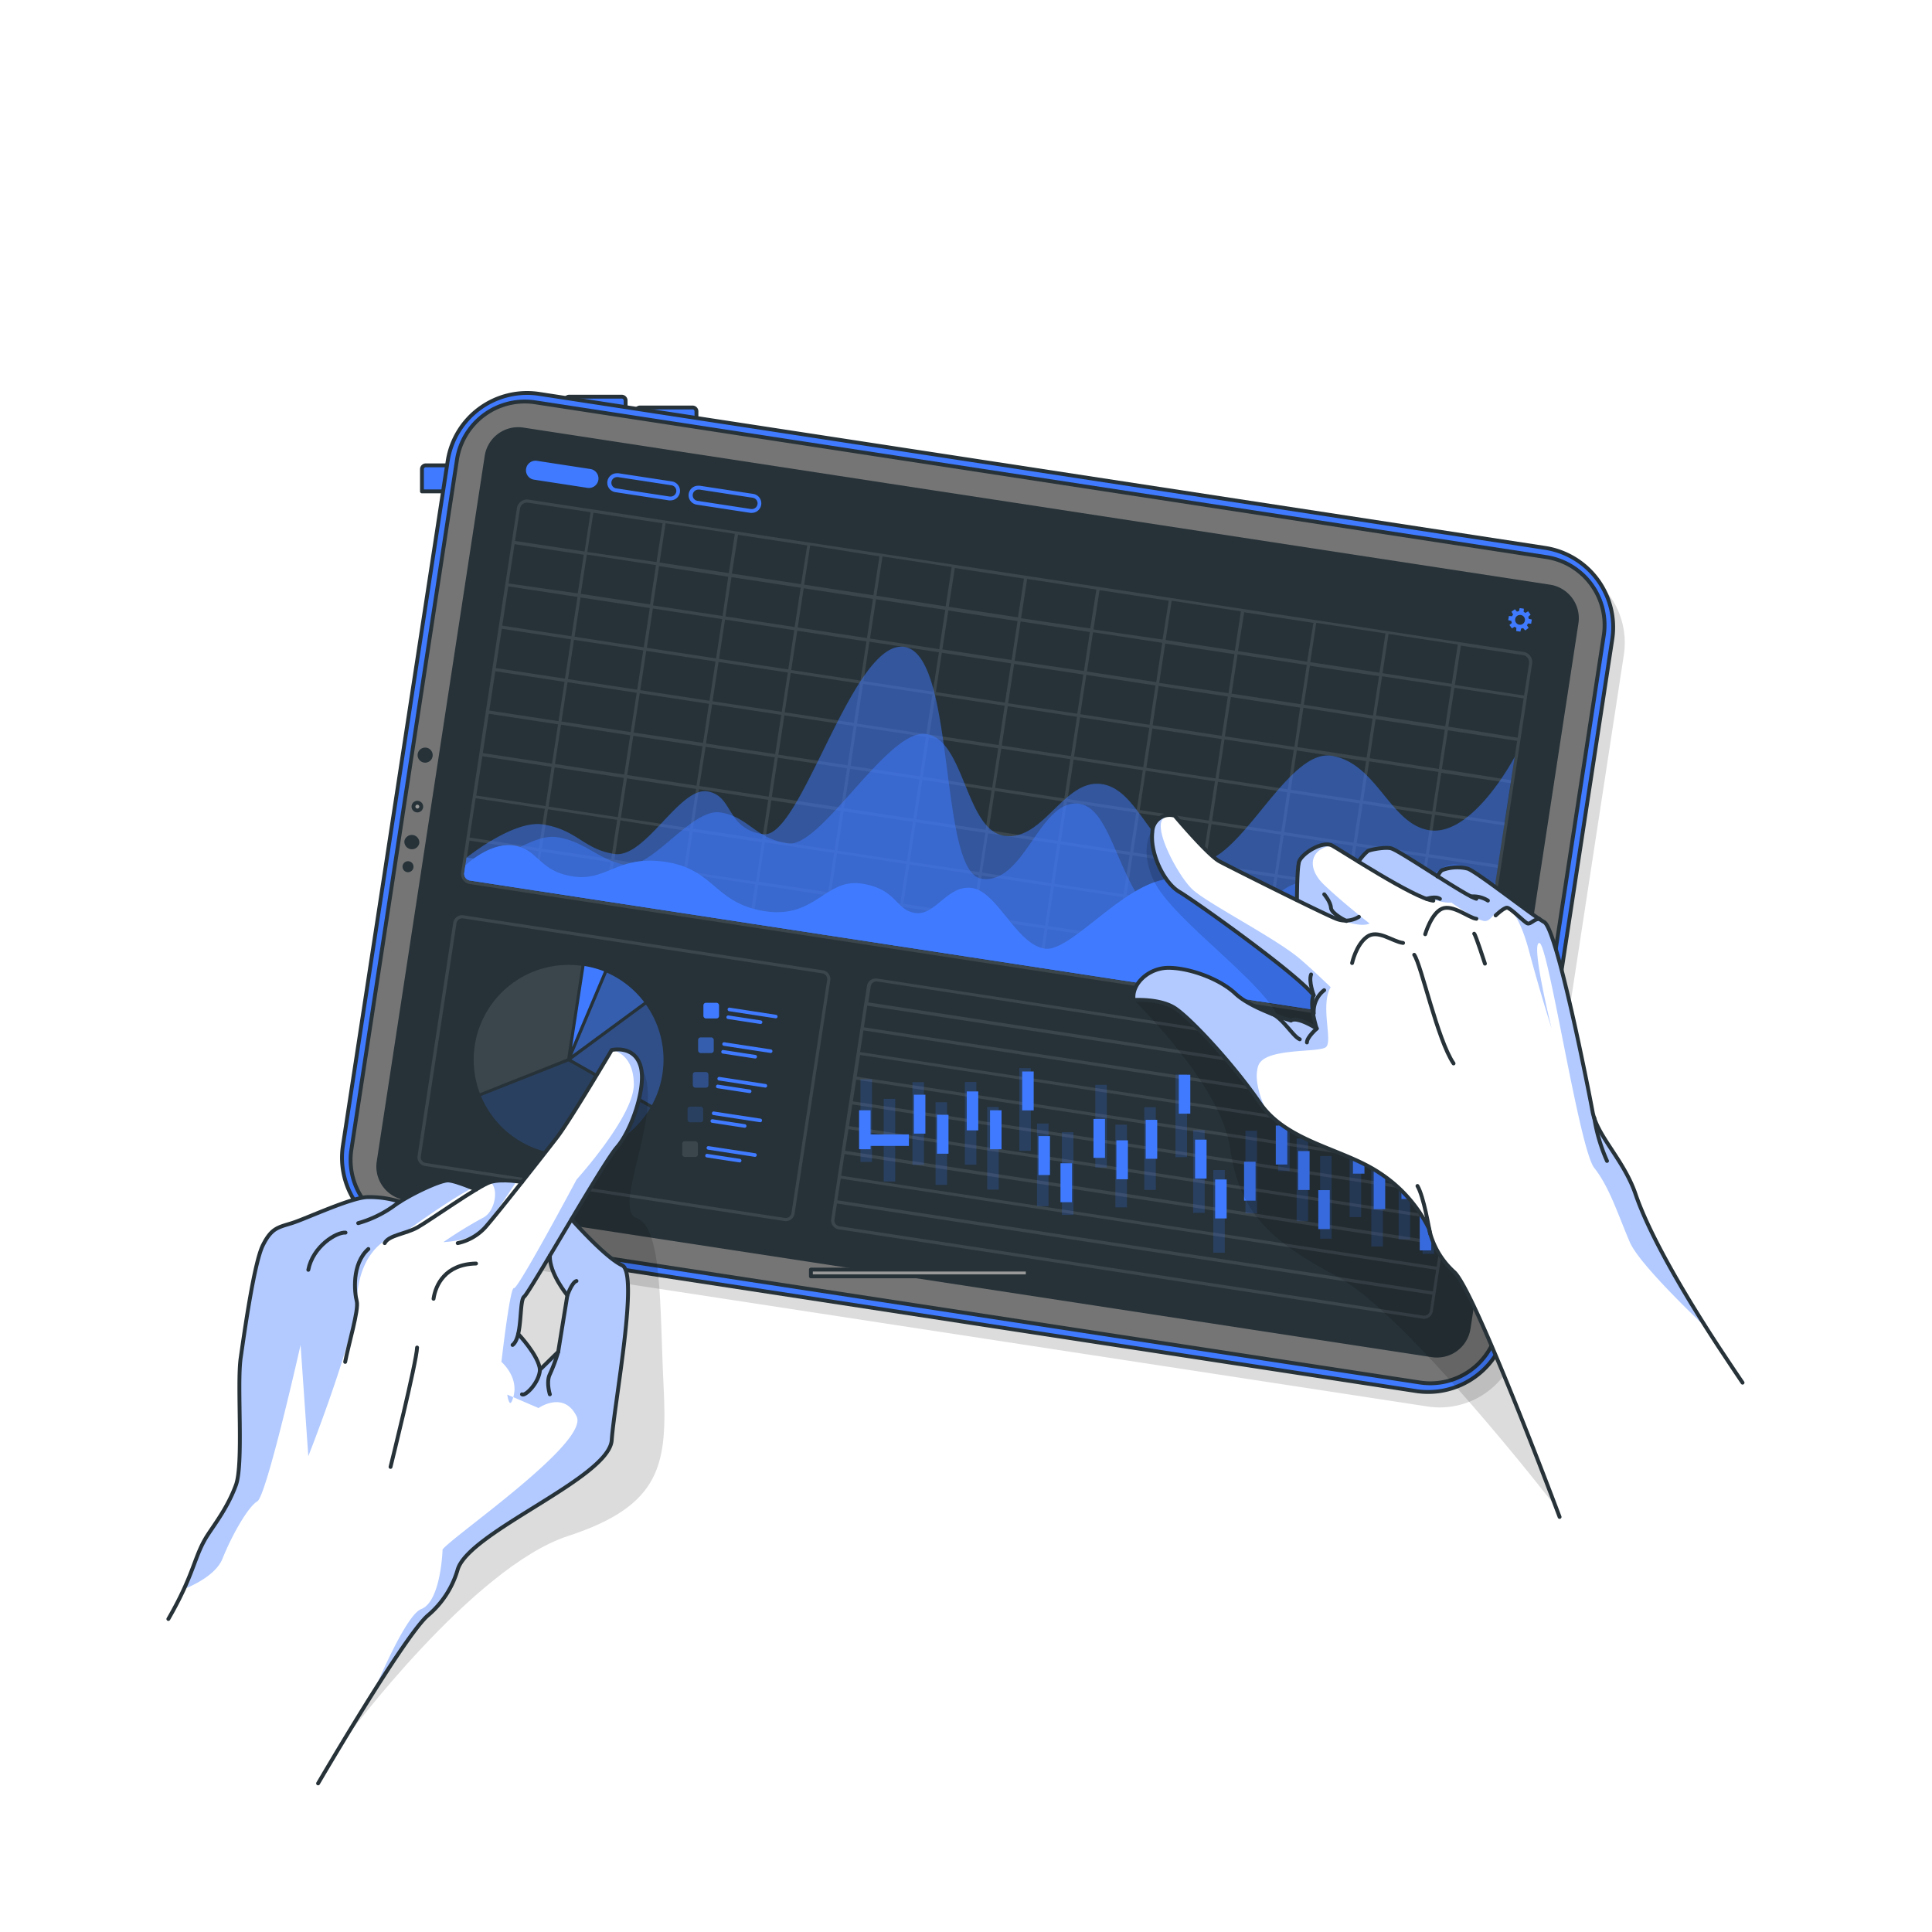 <svg class="animated" id="freepik_stories-dark-analytics" xmlns="http://www.w3.org/2000/svg" xmlns:xlink="http://www.w3.org/1999/xlink" viewBox="0 0 500 500" version="1.1" xmlns:svgjs="http://svgjs.com/svgjs"><style>svg#freepik_stories-dark-analytics:not(.animated) .animable {opacity: 0;}svg#freepik_stories-dark-analytics.animated #freepik--right-hand--inject-12 {animation: 3s Infinite  linear floating;animation-delay: 0s;}svg#freepik_stories-dark-analytics.animated #freepik--left-hand--inject-12 {animation: 3s Infinite  linear floating;animation-delay: 0s;}            @keyframes floating {                0% {                    opacity: 1;                    transform: translateY(0px);                }                50% {                    transform: translateY(-10px);                }                100% {                    opacity: 1;                    transform: translateY(0px);                }            }        .animator-hidden { display: none; }</style><g id="freepik--Note--inject-12" class="animable animator-hidden" style="transform-origin: 252.865px 413.324px;"><g id="elum40xpbs32n"><path d="M201.28,382.66,285,367.05s18.94,59.76,22.76,67.49l-2,4.69,1.26,7.85L223.82,466l-6.67-5.26Z" style="fill-opacity: 0.7; opacity: 0.2; transform-origin: 254.52px 416.525px;" class="animable"></path></g><g id="el3s6qqgnqmch"><rect x="206.45" y="369.11" width="83.17" height="83.17" style="fill: rgb(64, 123, 255); transform-origin: 248.035px 410.695px; transform: rotate(-13.32deg);" class="animable"></rect></g><g style="clip-path: url(&quot;#freepik--clip-path--inject-12&quot;); transform-origin: 250.725px 419.97px;" id="elzgkl1tw5yf" class="animable"><g id="el2jh73uhvhyf"><path d="M284.09,382.48l13.43,56.71-77.18,18.27c-9.3-23.27-16.41-52.57-16.41-52.57Z" style="fill-opacity: 0.7; opacity: 0.2; transform-origin: 250.725px 419.97px;" class="animable"></path></g></g><g id="el8t196jph4u"><rect x="206.45" y="369.11" width="83.17" height="83.17" style="fill: none; stroke: rgb(38, 50, 56); stroke-linecap: round; stroke-linejoin: round; transform-origin: 248.035px 410.695px; transform: rotate(-13.32deg);" class="animable"></rect></g><path d="M300.61,436.42c-20.23,4.79-48.88,9.29-66.16,11.83-9,1.32-15,2.1-15,2.1-7.66-14-21.48-70.54-21.48-70.54l80.93-19.16c.16.69.3,1.38.45,2.06C289,406.44,300.61,436.42,300.61,436.42Z" style="fill: rgb(255, 255, 255); transform-origin: 249.29px 405.5px;" id="el3hc51sljzre" class="animable"></path><g style="clip-path: url(&quot;#freepik--clip-path-2--inject-12&quot;); transform-origin: 259.552px 405.48px;" id="elg47y6w5d1sj" class="animable"><g id="el2ytrng4ekpo"><path d="M300.61,436.42c-20.23,4.79-48.88,9.29-66.16,11.83-13-8.63-16.11-17.09-15.95-25.16.17-9.58,41.91-.22,50.63-9.71,6.22-6.77,6-35.5,10.24-50.67C289,406.44,300.61,436.42,300.61,436.42Z" style="fill: rgb(64, 123, 255); opacity: 0.4; transform-origin: 259.552px 405.48px;" class="animable"></path></g></g><path d="M300.61,436.42c-20.23,4.79-48.88,9.29-66.16,11.83-9,1.32-15,2.1-15,2.1-7.66-14-21.48-70.54-21.48-70.54l80.93-19.16c.16.69.3,1.38.45,2.06C289,406.44,300.61,436.42,300.61,436.42Z" style="fill: none; stroke: rgb(38, 50, 56); stroke-linecap: round; stroke-linejoin: round; transform-origin: 249.29px 405.5px;" id="el04jpj07tnsd6" class="animable"></path><path d="M211.65,392.05a14.18,14.18,0,0,1,3.89-3.17l1.2,3.08,4.19-1.52c1.4-.51,3-1.17,3.49-2.56.77,1.83,3.43,1.52,5.32.92a292.56,292.56,0,0,1,40-9.83" style="fill: none; stroke: rgb(38, 50, 56); stroke-linecap: round; stroke-linejoin: round; transform-origin: 240.695px 385.51px;" id="elwctjn4476ja" class="animable"></path><path d="M213.68,403.25c-.87-.45-.15-2,.83-1.94s1.61,1.14,1.69,2.12A2.07,2.07,0,0,0,218,401.8l1.39,1a1.52,1.52,0,1,1,2.62-1.53c-.1-1.14.34-2.78,1.45-2.52a2.94,2.94,0,0,1,.93.61,2.52,2.52,0,0,0,3.76-1.56c1.09,1.24,3,1.07,4.67.79l14.56-2.48c.14-.92.6-2.1,1.52-2,.53.08.88.59,1.34.87a3.16,3.16,0,0,0,2.23.08,127.69,127.69,0,0,0,19.25-5.79" style="fill: none; stroke: rgb(38, 50, 56); stroke-linecap: round; stroke-linejoin: round; transform-origin: 242.505px 396.35px;" id="elbyxh8r3ye3" class="animable"></path><path d="M218.7,416a13,13,0,0,0,5.73-.79,3.34,3.34,0,0,1,.95-4.05l1.76,1.13a93.62,93.62,0,0,0,21-2.9c3.07-.78,6.11-1.73,9.14-2.68l17.26-5.38" style="fill: none; stroke: rgb(38, 50, 56); stroke-linecap: round; stroke-linejoin: round; transform-origin: 246.62px 408.69px;" id="eljdvtrgr6s4d" class="animable"></path></g><g id="freepik--Glasses--inject-12" class="animable animator-hidden" style="transform-origin: 285.992px 75.379px;"><g id="elluwp3oeqh1"><path d="M352.44,61.51l-1.61.1a3.12,3.12,0,0,1-3.37-2.28C345,50.38,336,45.35,325.61,46c-9.38.58-19.27,6.5-25,14.68a8.69,8.69,0,0,1-6.33,3.87l-8,.5a5.12,5.12,0,0,1-5.21-3.16c-3.23-7.63-11.42-12.42-20.81-11.84-10.41.64-21.17,6.89-26.52,16.33a5.41,5.41,0,0,1-4.17,2.75l-1.61.1a1.76,1.76,0,0,0-1.54,1.44l-.63,4a1,1,0,0,0,.78,1.26l1.94.59a3.38,3.38,0,0,1,2.4,3.57c-.68,12.81,8.36,22.22,21.23,21.43,12.41-.77,24.22-10.79,28.08-23.14a6.36,6.36,0,0,1,4.36-4.16,22.8,22.8,0,0,1,8.44-.6,3.61,3.61,0,0,1,3.19,3.71c0,12.15,8.83,20.91,21.26,20.14C330.36,96.69,342.58,86,346,73a6,6,0,0,1,3.59-4l2.17-.83a1.8,1.8,0,0,0,1.19-1.38l.64-4A1,1,0,0,0,352.44,61.51ZM252.69,98.14c-12,.74-20.11-8.68-18.17-21s13.26-23,25.23-23.69,20.11,8.68,18.16,21S264.66,97.4,252.69,98.14Zm28.79-26.29q.07-1,.06-2.07a1.2,1.2,0,0,1,1.06-1.14l14.32-.88a.72.72,0,0,1,.73,1c-.22.69-.42,1.38-.6,2.08C290.89,69.05,284.74,70.66,281.48,71.85ZM318,94.09c-12,.74-20.11-8.68-18.16-21s13.25-23,25.22-23.69,20.11,8.68,18.17,21S330,93.35,318,94.09Z" style="fill-opacity: 0.7; opacity: 0.2; transform-origin: 289.693px 73.755px;" class="animable"></path></g><path d="M342.17,64,250.41,76.18a15.64,15.64,0,0,0-10.82,6.63l-13.43,19.54a1.46,1.46,0,0,0,.68,2.18h0a4.28,4.28,0,0,0,5.07-1.58l12.42-18a9.42,9.42,0,0,1,6.45-4l91.72-13Z" style="fill: rgb(38, 50, 56); transform-origin: 284.204px 84.408px;" id="elfapmafav6ru" class="animable"></path><path d="M218.38,71.72l92.54-1.53a15.63,15.63,0,0,1,11.68,5l16.18,17.34a1.45,1.45,0,0,1-.35,2.25h0a4.28,4.28,0,0,1-5.25-.8l-14.95-16a9.44,9.44,0,0,0-7-3l-92.64.7Z" style="fill: rgb(38, 50, 56); transform-origin: 278.774px 82.765px;" id="elmzupynij6x" class="animable"></path><path d="M274.47,77.61c1.14.21,1.09,8-1.49,10.63s-5.22-3.77-4.55-6.07S270.9,76.93,274.47,77.61Z" style="fill: rgb(64, 123, 255); stroke: rgb(38, 50, 56); stroke-linecap: round; stroke-linejoin: round; transform-origin: 271.753px 83.187px;" id="elldrd1qmn61f" class="animable"></path><path d="M290.55,76.61c-1.1.36-.09,8,2.79,10.37s4.72-4.39,3.77-6.58S294,75.5,290.55,76.61Z" style="fill: rgb(64, 123, 255); stroke: rgb(38, 50, 56); stroke-linecap: round; stroke-linejoin: round; transform-origin: 293.739px 81.915px;" id="el7rejf7lb15i" class="animable"></path><g id="el0rsmrfvfji19"><path d="M233.22,59.38c4.84-4.14,15.09-11.19,26.31-4.48s15.09,14,12.79,23.87-9.37,23.07-26,20.77S218.19,72.24,233.22,59.38Z" style="fill: rgb(64, 123, 255); opacity: 0.5; transform-origin: 249.597px 75.965px;" class="animable"></path></g><g id="elc0xiib2jra5"><path d="M298.65,56.19c4.84-4.14,15.08-11.2,26.3-4.49s15.1,14,12.79,23.87-9.36,23.07-26,20.77S283.61,69,298.65,56.19Z" style="fill: rgb(64, 123, 255); opacity: 0.5; transform-origin: 315.019px 72.766px;" class="animable"></path></g><path d="M344.08,62.6l-1.61.1a4.11,4.11,0,0,1-3.92-2.21c-4.46-8.68-14.67-13.54-25.08-12.9a27,27,0,0,0-22.1,14.3,6.76,6.76,0,0,1-5.56,3.77l-8,.49a6.74,6.74,0,0,1-6-3.05,27,27,0,0,0-23.7-11.46c-10.41.65-19.94,6.73-23.29,15.9a4.11,4.11,0,0,1-3.62,2.67l-1.61.1a1.33,1.33,0,0,0-1.24,1.41l.24,3.91a1.34,1.34,0,0,0,1.07,1.22l2.1.56A4.39,4.39,0,0,1,225,80.87a25,25,0,0,0,49.6-1.75,4.68,4.68,0,0,1,3.51-4,22.7,22.7,0,0,1,8.42-.6,4.73,4.73,0,0,1,4,3.6A25,25,0,0,0,340,73.74a4.37,4.37,0,0,1,2.76-3.83l2-.82a1.34,1.34,0,0,0,.91-1.34l-.25-3.91A1.31,1.31,0,0,0,344.08,62.6ZM251,98.33a21.74,21.74,0,1,1,20.35-23A21.77,21.77,0,0,1,251,98.33Zm23.4-25.56c-.11-.68-.24-1.35-.4-2a.9.9,0,0,1,.83-1.11l14.32-.89a.9.9,0,0,1,1,1c-.07.66-.12,1.34-.15,2A25.71,25.71,0,0,0,274.43,72.77Zm41.94,21.51a21.74,21.74,0,1,1,20.35-23A21.76,21.76,0,0,1,316.37,94.28Z" style="fill: rgb(117, 117, 117); stroke: rgb(38, 50, 56); stroke-linecap: round; stroke-linejoin: round; transform-origin: 282.01px 74.749px;" id="el43250sbhrhn" class="animable"></path><g id="elj7dp5s61wk"><path d="M235,90.64s-8-10.59-2.36-22.89c5.09-11.06,17-12.32,22.65-10L243,79.27A74.93,74.93,0,0,1,248.05,64S237.19,75,235,90.64Z" style="fill: rgb(255, 255, 255); opacity: 0.4; transform-origin: 242.958px 73.708px;" class="animable"></path></g><g id="elfndjhyk4bq"><path d="M300.18,86s-8-10.58-2.36-22.88c5.09-11.07,17-12.33,22.64-10L308.13,74.6c.93-7.71,5.1-15.25,5.1-15.25S302.36,70.34,300.18,86Z" style="fill: rgb(255, 255, 255); opacity: 0.4; transform-origin: 308.133px 69.07px;" class="animable"></path></g></g><g id="freepik--Pen--inject-12" class="animable animator-active animator-hidden" style="transform-origin: 62.372px 203.034px;"><g id="elaoxclbb0c98"><polygon points="65.6 272.84 68.5 285.87 71.81 271.12 63.11 123.79 57.18 123.79 65.6 272.84" style="fill-opacity: 0.7; opacity: 0.2; transform-origin: 64.495px 204.83px;" class="animable"></polygon></g><path d="M60.3,122l8.2,148.2-3,12.19-4.34-11.78L52.94,122.4a1.86,1.86,0,0,1,1.75-2l3.65-.2A1.86,1.86,0,0,1,60.3,122Z" style="fill: rgb(64, 123, 255); transform-origin: 60.717px 201.294px;" id="elbb9u0gib3pi" class="animable"></path><g style="clip-path: url(&quot;#freepik--clip-path-3--inject-12&quot;); transform-origin: 59.207px 201.395px;" id="elgi7aufgw4cn" class="animable"><g id="eloxtow3xuexf"><path d="M65.48,282.39l-4.34-11.78L52.94,122.4a1.86,1.86,0,0,1,1.75-2l.51,0,8.26,149.29Z" style="fill-opacity: 0.7; opacity: 0.2; transform-origin: 59.207px 201.395px;" class="animable"></path></g></g><path d="M60.3,122l8.2,148.2-3,12.19-4.34-11.78L52.94,122.4a1.86,1.86,0,0,1,1.75-2l3.65-.2A1.86,1.86,0,0,1,60.3,122Z" style="fill: none; stroke: rgb(38, 50, 56); stroke-linecap: round; stroke-linejoin: round; transform-origin: 60.717px 201.294px;" id="el4vx2ix165nx" class="animable"></path><path d="M55.34,123l8,145.49a1.26,1.26,0,0,0,1.33,1.19l.88,0" style="fill: rgb(64, 123, 255); stroke: rgb(38, 50, 56); stroke-linecap: round; stroke-linejoin: round; transform-origin: 60.445px 196.341px;" id="elaber9rn4tps" class="animable"></path></g><g id="freepik--Device--inject-12" class="animable" style="transform-origin: 254.5px 232.879px;"><g id="el5d1etxu3t87"><path d="M91.75,300.46l27.11-177.13a20.78,20.78,0,0,1,23.68-17.39l260.31,39.85a20.77,20.77,0,0,1,17.4,23.67L393.13,346.59A20.76,20.76,0,0,1,369.46,364L109.14,324.14A20.78,20.78,0,0,1,91.75,300.46Z" style="fill-opacity: 0.7; opacity: 0.2; transform-origin: 256px 234.97px;" class="animable"></path></g><g id="elqgaoyqcz12"><path d="M110.19,120.43H123.8a1,1,0,0,1,1,1v5.74a0,0,0,0,1,0,0H109.2a0,0,0,0,1,0,0v-5.74A1,1,0,0,1,110.19,120.43Z" style="fill: rgb(64, 123, 255); stroke: rgb(38, 50, 56); stroke-linecap: round; stroke-linejoin: round; transform-origin: 117px 123.8px; transform: rotate(-81.3deg);" class="animable"></path></g><g id="elyotw4vr8cef"><path d="M147.3,102.66h13.61a1,1,0,0,1,1,1v5.74a0,0,0,0,1,0,0H146.31a0,0,0,0,1,0,0v-5.74A1,1,0,0,1,147.3,102.66Z" style="fill: rgb(64, 123, 255); stroke: rgb(38, 50, 56); stroke-linecap: round; stroke-linejoin: round; transform-origin: 154.11px 106.03px; transform: rotate(8.7deg);" class="animable"></path></g><g id="el0rm814kyj32h"><path d="M165.63,105.46h13.61a1,1,0,0,1,1,1v5.74a0,0,0,0,1,0,0H164.64a0,0,0,0,1,0,0v-5.74A1,1,0,0,1,165.63,105.46Z" style="fill: rgb(64, 123, 255); stroke: rgb(38, 50, 56); stroke-linecap: round; stroke-linejoin: round; transform-origin: 172.44px 108.83px; transform: rotate(8.7deg);" class="animable"></path></g><path d="M88.75,296.46l27.11-177.13a20.78,20.78,0,0,1,23.68-17.39l260.31,39.85a20.77,20.77,0,0,1,17.4,23.67L390.13,342.59A20.76,20.76,0,0,1,366.46,360L106.14,320.14A20.78,20.78,0,0,1,88.75,296.46Z" style="fill: rgb(64, 123, 255); stroke: rgb(38, 50, 56); stroke-linecap: round; stroke-linejoin: round; transform-origin: 253px 230.97px;" id="elm6v7m1vt077" class="animable"></path><path d="M367.48,357.79,105.82,317.74a17.76,17.76,0,0,1-14.88-20.25L118.26,119a17.77,17.77,0,0,1,20.25-14.88l261.67,40.05a17.79,17.79,0,0,1,14.88,20.26L387.74,342.91A17.77,17.77,0,0,1,367.48,357.79Z" style="fill: rgb(117, 117, 117); stroke: rgb(38, 50, 56); stroke-linecap: round; stroke-linejoin: round; transform-origin: 252.999px 230.956px;" id="el33iwxj2brhr" class="animable"></path><path d="M109,208.92a1,1,0,1,1-.85-1.16A1,1,0,0,1,109,208.92Z" style="fill: rgb(153, 153, 153); stroke: rgb(38, 50, 56); stroke-linecap: round; stroke-linejoin: round; transform-origin: 108.014px 208.751px;" id="el7ftffbr6ec" class="animable"></path><path d="M108.51,218.23a1.95,1.95,0,0,1-3.85-.59,1.95,1.95,0,0,1,3.85.59Z" style="fill: rgb(38, 50, 56); transform-origin: 106.585px 217.935px;" id="el78ng0jk31n8" class="animable"></path><path d="M111.94,195.82a1.95,1.95,0,0,1-3.85-.59,1.95,1.95,0,1,1,3.85.59Z" style="fill: rgb(38, 50, 56); transform-origin: 110.03px 195.427px;" id="eljlu1nclpplo" class="animable"></path><path d="M107,224.52a1.42,1.42,0,1,1-1.19-1.62A1.42,1.42,0,0,1,107,224.52Z" style="fill: rgb(38, 50, 56); transform-origin: 105.597px 224.304px;" id="elcmpa0zl7cqi" class="animable"></path><path d="M408.49,161.36,380.56,343.88a8.78,8.78,0,0,1-10,7.35L151.35,317.68,146.6,317l-17.87-2.74-8.65-1.32L107.58,311l-2.73-.42a8.78,8.78,0,0,1-7.35-10L125.44,118a8.76,8.76,0,0,1,10-7.34l81.83,12.52,12.38,1.9,11.83,1.81,15.2,2.32,5.5.84,139,21.27A8.78,8.78,0,0,1,408.49,161.36Z" style="fill: rgb(38, 50, 56); transform-origin: 252.998px 230.943px;" id="elpglni4f2egi" class="animable"></path><g id="elk4jn60ae6n8"><g style="opacity: 0.1; transform-origin: 161.471px 276.441px;" class="animable"><path d="M203,316l-93-14.23a2.31,2.31,0,0,1-1.93-2.63l9.23-60.33a2.32,2.32,0,0,1,2.64-1.93l93,14.23a2.3,2.3,0,0,1,1.93,2.63l-9.23,60.33A2.31,2.31,0,0,1,203,316Zm-83.15-78.32a1.5,1.5,0,0,0-1.71,1.26l-9.23,60.32a1.5,1.5,0,0,0,1.26,1.71l92.95,14.23a1.5,1.5,0,0,0,1.71-1.26l9.24-60.32a1.52,1.52,0,0,0-1.26-1.72Z" style="fill: rgb(255, 255, 255); transform-origin: 161.471px 276.441px;" id="eloffflraerco" class="animable"></path></g></g><g id="eljxzv93jc78"><path d="M147.9,274.19,168.72,286a24.58,24.58,0,0,0-1.54-26Z" style="fill: rgb(64, 123, 255); opacity: 0.4; transform-origin: 159.81px 273px;" class="animable"></path></g><g id="elx2ltwh0d37"><path d="M148.1,273l18.6-13.67a24.54,24.54,0,0,0-9.63-7.61l-3.67,8.7Z" style="fill: rgb(64, 123, 255); opacity: 0.6; transform-origin: 157.4px 262.36px;" class="animable"></path></g><path d="M151.27,250l-3.22,21,8.28-19.63A24.73,24.73,0,0,0,151.27,250Z" style="fill: rgb(64, 123, 255); transform-origin: 152.19px 260.5px;" id="elb0s8mf5cthe" class="animable"></path><g id="eli03fyvrksy"><path d="M146.8,273.94l3.67-24a24.55,24.55,0,0,0-26.29,33Z" style="fill: rgb(255, 255, 255); opacity: 0.1; transform-origin: 136.533px 266.327px;" class="animable"></path></g><g id="eley5bjy7ofpc"><path d="M143.44,298.5a24.57,24.57,0,0,0,24.88-11.81l-21.19-12-22.66,8.95A24.55,24.55,0,0,0,143.44,298.5Z" style="fill: rgb(64, 123, 255); opacity: 0.2; transform-origin: 146.395px 286.736px;" class="animable"></path></g><g id="elspckpeyew7"><rect x="182.04" y="259.52" width="4.05" height="4.05" rx="0.63" style="fill: rgb(64, 123, 255); transform-origin: 184.065px 261.545px; transform: rotate(8.7deg);" class="animable"></rect></g><path d="M200.75,263.55,188.7,261.7a.46.46,0,0,1-.39-.53.46.46,0,0,1,.53-.39l12,1.85a.46.46,0,0,1,.39.53A.48.48,0,0,1,200.75,263.55Z" style="fill: rgb(64, 123, 255); transform-origin: 194.77px 262.162px;" id="ellwhfsqexhp" class="animable"></path><path d="M196.76,265l-8.37-1.28a.46.46,0,0,1-.39-.53.47.47,0,0,1,.53-.39l8.37,1.28a.46.46,0,0,1,.39.53A.46.46,0,0,1,196.76,265Z" style="fill: rgb(64, 123, 255); transform-origin: 192.645px 263.901px;" id="elf9qft43yzdk" class="animable"></path><g id="elrh2c6nqleb"><rect x="180.67" y="268.48" width="4.05" height="4.05" rx="0.63" style="fill: rgb(64, 123, 255); opacity: 0.6; transform-origin: 182.695px 270.505px; transform: rotate(8.7deg);" class="animable"></rect></g><path d="M199.38,272.5l-12.06-1.84a.48.48,0,0,1-.39-.53.47.47,0,0,1,.53-.39l12.06,1.85a.46.46,0,1,1-.14.91Z" style="fill: rgb(64, 123, 255); transform-origin: 193.418px 271.12px;" id="el6bdg9e87keq" class="animable"></path><path d="M195.39,273.94,187,272.66a.47.47,0,0,1,.14-.92l8.37,1.28a.46.46,0,0,1,.39.53A.46.46,0,0,1,195.39,273.94Z" style="fill: rgb(64, 123, 255); transform-origin: 191.286px 272.842px;" id="el335b29h0s9s" class="animable"></path><g id="el7ccpmf1t7yf"><rect x="179.3" y="277.44" width="4.05" height="4.05" rx="0.63" style="fill: rgb(64, 123, 255); opacity: 0.4; transform-origin: 181.325px 279.465px; transform: rotate(8.616deg);" class="animable"></rect></g><path d="M198,281.46,186,279.62a.47.47,0,0,1,.14-.92l12,1.84a.46.46,0,0,1,.39.53A.46.46,0,0,1,198,281.46Z" style="fill: rgb(64, 123, 255); transform-origin: 192.101px 280.083px;" id="elyd760kndae" class="animable"></path><path d="M194,282.9l-8.37-1.28a.47.47,0,0,1,.14-.92l8.37,1.28a.47.47,0,0,1-.14.92Z" style="fill: rgb(64, 123, 255); transform-origin: 189.885px 281.8px;" id="elddqtaywd1zh" class="animable"></path><g id="elzmwdbfe5kx9"><rect x="177.93" y="286.4" width="4.05" height="4.05" rx="0.63" style="fill: rgb(64, 123, 255); opacity: 0.2; transform-origin: 179.955px 288.425px; transform: rotate(8.7deg);" class="animable"></rect></g><path d="M196.63,290.42l-12-1.84a.47.47,0,0,1-.39-.53.46.46,0,0,1,.53-.39l12.05,1.84a.46.46,0,0,1,.39.53A.46.46,0,0,1,196.63,290.42Z" style="fill: rgb(64, 123, 255); transform-origin: 190.726px 289.045px;" id="eljkfxc36jj4" class="animable"></path><path d="M192.65,291.86l-8.37-1.28a.46.46,0,0,1-.39-.53.46.46,0,0,1,.53-.39l8.37,1.28a.47.47,0,0,1,.39.53A.46.46,0,0,1,192.65,291.86Z" style="fill: rgb(64, 123, 255); transform-origin: 188.534px 290.76px;" id="ell2d8i6vij29" class="animable"></path><g id="elbuy958lhm8"><rect x="176.56" y="295.36" width="4.05" height="4.05" rx="0.63" style="fill: rgb(255, 255, 255); opacity: 0.1; transform-origin: 178.585px 297.385px; transform: rotate(8.7deg);" class="animable"></rect></g><path d="M195.26,299.38l-12-1.84a.47.47,0,0,1-.39-.53.46.46,0,0,1,.53-.39l12.05,1.84a.46.46,0,0,1,.39.53A.46.46,0,0,1,195.26,299.38Z" style="fill: rgb(64, 123, 255); transform-origin: 189.356px 298.005px;" id="elr40bv09vfm" class="animable"></path><path d="M191.28,300.82l-8.38-1.28a.46.46,0,0,1-.38-.53.45.45,0,0,1,.53-.39l8.37,1.28a.47.47,0,1,1-.14.92Z" style="fill: rgb(64, 123, 255); transform-origin: 187.2px 299.726px;" id="el8w94y2rkmzj" class="animable"></path><g id="elweyxjdsy4l"><g style="opacity: 0.1; transform-origin: 297.59px 297.264px;" class="animable"><path d="M378.16,276.38,227,253.25a2.32,2.32,0,0,0-2.64,1.93l-.64,4.16-.12.8-.86,5.61-.12.8-.86,5.6-.12.79-.86,5.61-.12.79-.86,5.61-.12.8-.86,5.6-.12.8-.86,5.6-.12.8-.86,5.6-.12.8-.86,5.6-.12.8-.63,4.16a2.31,2.31,0,0,0,1.93,2.64l151.13,23.13a2.31,2.31,0,0,0,2.62-1.94l.64-4.16.12-.8.86-5.6.12-.8.86-5.61.12-.79.86-5.6.12-.8.86-5.6.12-.8.86-5.61.12-.79.86-5.61.12-.79.86-5.6.12-.8.86-5.61.12-.8.64-4.16A2.31,2.31,0,0,0,378.16,276.38Zm-8.1,62.84a1.51,1.51,0,0,1-1.71,1.26L217.23,317.35a1.52,1.52,0,0,1-1.27-1.72l.64-4.16,154.09,23.59Zm.76-5-154.1-23.58.86-5.61,154.09,23.59Zm1-6.4L217.7,304.28l.86-5.61,154.09,23.58Zm1-6.4-154.1-23.59.86-5.6,154.09,23.58Zm1-6.4-154.1-23.59.86-5.6,154.09,23.59Zm1-6.4-154.1-23.59.86-5.61,154.09,23.59Zm1-6.41-154.1-23.58.86-5.6,154.09,23.58Zm1-6.4L222.6,272.27l.86-5.6,154.09,23.58Zm1-6.39L223.58,265.87l.86-5.61,154.09,23.59Zm-153.11-30,.64-4.15a1.5,1.5,0,0,1,1.71-1.26L378,277.18a1.5,1.5,0,0,1,1.25,1.71l-.64,4.16Z" style="fill: rgb(255, 255, 255); transform-origin: 297.59px 297.264px;" id="el14lcas8lbot" class="animable"></path></g></g><g id="elxzapr474gk"><g style="opacity: 0.1; transform-origin: 257.931px 198.749px;" class="animable"><path d="M394.3,168.72,136.78,129.3a2.63,2.63,0,0,0-3,2.21l-14.43,94.27a2.64,2.64,0,0,0,2.2,3L379.08,268.2a2.64,2.64,0,0,0,3-2.2l14.43-94.28A2.63,2.63,0,0,0,394.3,168.72Zm-210,13.55L202.18,185l-1.56,10.16-17.91-2.74Zm-2.35,10L164,189.58l1.56-10.17,17.91,2.74ZM203,185.14l17.92,2.74-1.56,10.17-17.91-2.74Zm92.88,13.4-17.91-2.74,1.55-10.17,17.92,2.74Zm2.35-10,17.92,2.74-1.56,10.17-17.91-2.74Zm-57.81,2.38,17.92,2.74-1.56,10.17L238.84,201Zm-2.35,10-17.91-2.74L221.68,188l17.92,2.74Zm21.06-7.18L277,196.47l-1.56,10.17-17.91-2.74Zm18.71,2.86,17.92,2.74-1.56,10.17-17.91-2.74Zm-.67-.92-17.91-2.74,1.55-10.17,17.92,2.75Zm-18.71-2.86-17.91-2.74,1.55-10.17L260,182.64ZM239.72,190l-17.91-2.75L223.36,177l17.92,2.74ZM221,187.08l-17.91-2.74,1.55-10.17,17.92,2.74Zm-1.8,11.77L217.65,209l-17.91-2.74,1.56-10.17Zm.8.12,17.91,2.74-1.56,10.17-17.91-2.74Zm18.71,2.86,17.91,2.74-1.56,10.17L237.16,212Zm18.71,2.86,17.91,2.75-1.56,10.16-17.91-2.74Zm18.71,2.87,17.91,2.74-1.56,10.17-17.91-2.74Zm18.71,2.86,17.91,2.74-1.56,10.17-17.91-2.74Zm.12-.79,1.55-10.17,17.92,2.74-1.56,10.17Zm20.26-7.31,17.92,2.74-1.56,10.17-17.91-2.74Zm18.71,2.86,17.92,2.75-1.56,10.16-17.91-2.74Zm.13-.79,1.55-10.17L353.54,197,352,207.13Zm-.8-.12-17.91-2.75,1.55-10.17,17.92,2.75ZM317,190.56l1.56-10.17,17.91,2.74L335,193.3Zm-.79-.12-17.91-2.75,1.55-10.16,17.91,2.74Zm-18.71-2.87-17.92-2.74,1.56-10.17,17.91,2.74Zm-18.71-2.86L260.9,182l1.56-10.17,17.91,2.74Zm-18.71-2.87L242.2,179.1l1.55-10.17,17.91,2.75ZM241.4,179l-17.91-2.74L225,166.07,243,168.81Zm-18.71-2.86-17.92-2.74,1.56-10.17L224.24,166ZM204,173.25l-17.91-2.74,1.55-10.17,17.91,2.75Zm-.12.8-1.56,10.17-17.91-2.74,1.55-10.17Zm-20.27,7.31-17.91-2.75,1.55-10.17,17.92,2.75Zm-18.71-2.87L147,175.75l1.55-10.17,17.92,2.74Zm-.12.8-1.56,10.17-17.91-2.74,1.56-10.17Zm-1.68,11-1.56,10.17-17.91-2.74,1.56-10.17Zm.8.13,17.91,2.74-1.56,10.17-17.91-2.75Zm18.71,2.86L200.5,196l-1.56,10.17L181,203.41ZM198.82,207l-1.56,10.17-17.91-2.75,1.56-10.17Zm.8.12,17.91,2.74L216,220l-17.92-2.74Zm18.71,2.86,17.91,2.74-1.56,10.17-17.91-2.74ZM237,212.8,255,215.54l-1.56,10.17L235.48,223Zm18.71,2.86,17.91,2.74-1.56,10.17-17.91-2.74Zm18.71,2.86,17.91,2.75-1.56,10.16-17.91-2.74Zm18.71,2.87,17.91,2.74-1.56,10.17-17.91-2.74Zm18.71,2.86L329.79,227l-1.56,10.17-17.91-2.74Zm.12-.8,1.56-10.16L331.47,216l-1.56,10.17Zm20.27-7.3,17.91,2.74-1.56,10.17-17.91-2.74ZM351,219l17.91,2.74-1.56,10.17-17.91-2.74Zm.12-.79,1.55-10.17,17.92,2.74L369,221Zm1.68-11,1.55-10.17,17.92,2.74L370.69,210Zm1.67-11L356,186.12l17.91,2.74L372.37,199Zm-.79-.13-17.92-2.74,1.56-10.17L355.21,186Zm-16.24-13.7L339,172.29,356.89,175l-1.55,10.17Zm-.79-.13-17.92-2.74,1.56-10.17,17.91,2.75Zm-18.71-2.86L300,176.73l1.56-10.17,17.91,2.74Zm-18.71-2.86-17.92-2.74,1.56-10.17,17.91,2.74Zm-18.71-2.87L262.58,171l1.56-10.17,17.91,2.74Zm-18.71-2.86-17.92-2.74L245.43,158l17.91,2.74ZM243.08,168l-17.92-2.75,1.56-10.16,17.91,2.74Zm-18.71-2.87-17.92-2.74L208,152.24,225.92,155Zm-18.71-2.86-17.92-2.74,1.56-10.17,17.91,2.74ZM187,159.42,169,156.68l1.56-10.17,17.91,2.75Zm-.13.8-1.55,10.17-17.91-2.74,1.55-10.17Zm-20.26,7.31-17.91-2.75,1.55-10.16,17.91,2.74Zm-18.71-2.87-17.91-2.74,1.55-10.17,17.92,2.74Zm-.12.8-1.56,10.17-17.91-2.74,1.55-10.17Zm-1.68,11-1.56,10.17-17.91-2.74,1.56-10.17Zm-1.68,11-1.56,10.17-17.91-2.74,1.56-10.17Zm-1.68,11-1.55,10.16-17.92-2.74,1.56-10.17Zm.8.12,17.91,2.74-1.55,10.17-17.92-2.74Zm18.71,2.86,17.91,2.74-1.56,10.17-17.91-2.74Zm16.23,13.71-1.55,10.17L159,222.48l1.56-10.17Zm.8.12,17.91,2.74-1.55,10.17-17.92-2.74ZM197.94,218l17.91,2.75-1.55,10.16-17.92-2.74Zm18.71,2.87,17.91,2.74L233,233.81l-17.92-2.74Zm18.71,2.86,17.91,2.74-1.55,10.17-17.92-2.74Zm18.71,2.87L272,229.37l-1.55,10.17-17.92-2.75Zm18.71,2.86,17.91,2.74-1.55,10.17-17.92-2.74Zm18.71,2.86,17.91,2.74-1.55,10.17-17.92-2.74Zm18.71,2.87L328.11,238l-1.55,10.17-17.92-2.74Zm18.71,2.86,17.91,2.74L345.27,251l-17.92-2.74Zm.12-.8,1.56-10.17,17.91,2.75L346.94,240ZM349.3,230l17.91,2.74-1.56,10.17-17.91-2.74ZM368,232.84l17.91,2.74-1.56,10.17L366.45,243Zm.12-.79,1.56-10.17,17.91,2.74L386,234.79Zm1.68-11,1.55-10.17,17.92,2.74-1.56,10.17Zm1.68-11L373,200,391,202.69l-1.55,10.17Zm1.67-11L374.72,189l17.91,2.74-1.55,10.17Zm1.68-11L376.4,178l17.91,2.74-1.55,10.17Zm-.79-.12-17.92-2.74,1.56-10.17,17.91,2.74Zm-16.24-13.71,1.56-10.16,17.91,2.74-1.56,10.17Zm-.8-.12-17.91-2.74,1.56-10.17,17.91,2.74Zm-18.71-2.86-17.91-2.74L322,158.46l17.91,2.74Zm-18.71-2.86-17.91-2.75,1.56-10.16,17.91,2.74Zm-18.71-2.87L283,162.9l1.56-10.17,17.91,2.74Zm-18.71-2.86L264.26,160l1.56-10.17,17.91,2.74Zm-18.71-2.87-17.91-2.74L247.11,147,265,149.75Zm-18.7-2.86-17.92-2.74,1.56-10.17,17.91,2.74Zm-18.71-2.86-17.92-2.75,1.56-10.16L227.6,144Zm-18.72-2.87-17.91-2.74L191,138.41l17.91,2.74Zm-18.7-2.86-17.92-2.74,1.56-10.17,17.91,2.74Zm-18.71-2.86L152,142.85l1.56-10.16,17.91,2.74Zm-.13.79-1.55,10.17-17.92-2.74,1.56-10.17Zm-20.26,7.31L131.61,151l1.56-10.17,17.91,2.74ZM123.1,206.58,141,209.32l-1.55,10.17-17.92-2.74Zm18.71,2.86,17.91,2.74-1.55,10.17-17.92-2.74ZM158,223.15l-1.55,10.17-17.91-2.74,1.55-10.17Zm.8.12L176.75,226l-1.55,10.17-17.91-2.74Zm18.71,2.87,17.91,2.74-1.55,10.17L176,236.3ZM196.26,229l17.91,2.74-1.55,10.17-17.92-2.74ZM215,231.86l17.91,2.75-1.55,10.16L213.42,242Zm18.71,2.87,17.91,2.74L250,247.64l-17.91-2.74Zm18.71,2.86,17.91,2.74-1.55,10.17-17.92-2.74Zm18.71,2.86L289,243.2l-1.55,10.16-17.92-2.74Zm18.71,2.87,17.91,2.74-1.55,10.17-17.92-2.74Zm18.71,2.86,17.91,2.74-1.55,10.17L307,256.35Zm18.71,2.87,17.91,2.74L343.59,262l-17.92-2.75Zm18.71,2.86,17.91,2.74-1.55,10.17-17.92-2.74Zm.12-.8,1.56-10.17,17.91,2.75L364,253.85Zm20.27-7.3,17.91,2.74-1.55,10.17L364.77,254Zm29.38-72.21L394.43,180l-17.91-2.74,1.56-10.17,16.1,2.46A1.83,1.83,0,0,1,395.71,171.6Zm-259-41.5,16.1,2.46-1.55,10.17L133.29,140l1.28-8.36A1.83,1.83,0,0,1,136.66,130.1Zm-16.52,95.8,1.28-8.36,17.91,2.75-1.55,10.16L121.67,228A1.84,1.84,0,0,1,120.14,225.9ZM379.2,267.41l-16.11-2.47,1.56-10.17,17.91,2.74-1.28,8.37A1.83,1.83,0,0,1,379.2,267.41Z" style="fill: rgb(255, 255, 255); transform-origin: 257.931px 198.749px;" id="elati5hofmfu" class="animable"></path></g></g><g id="elrw0lw9cgrb"><path d="M385.8,236.38l-4.52,29.48a1.75,1.75,0,0,1-2,1.47L121.61,227.89a1.75,1.75,0,0,1-1.46-2l.6-3.94s12.11-9.76,19.69-8.6C149.39,214.72,151,219.8,159,221s16.76-17.3,24-16.2c3.91.6,4.91,3.61,6.82,6.37a10.37,10.37,0,0,0,7.4,4.66l.3.05c9.8,1.5,23.06-50.52,36.54-48.46,6,.91,8.37,12.39,10.16,25.07,2.27,16,3.55,34,9.8,34.91,11.18,1.71,15-21,25.38-19.37,6.53,1,8.91,13.1,14.41,22.69,3.25,5.67,7.6,10.47,14.56,11.53,6.33,1,10.56-.5,13.85-2.81,6.45-4.51,9.33-12.21,17.39-11,4.78.73,6.52,4.41,8.3,7.88,1.55,3,3.13,5.9,6.81,6.46,4.33.67,8-5.53,11.93-11,3.21-4.52,6.56-8.58,10.54-8s6.48,5.51,7.69,9A31.4,31.4,0,0,1,385.8,236.38Z" style="fill: rgb(64, 123, 255); opacity: 0.5; transform-origin: 252.964px 217.356px;" class="animable"></path></g><g id="eljzchw6dycof"><path d="M392,195.87l-10.72,70a1.75,1.75,0,0,1-2,1.47L121.61,227.89a1.75,1.75,0,0,1-1.46-2l.6-3.94c10.7,1.64,16.41-6.37,23.59-5.27s10.9,6.11,17.62,7.14,17.09-14.7,24.44-13.57a13.49,13.49,0,0,1,3.35.94c2.83,1.18,4.78,3.08,7.4,4.66a18,18,0,0,0,6.74,2.42c8.61,1.31,25.84-29.85,35.83-28.32a7.56,7.56,0,0,1,4.43,2.56c5.9,6.43,7.42,22.51,15.74,23.78,10.09,1.55,15.49-14.86,25.28-13.37s12.67,18.37,24,20.1,23.62-29.23,35.39-27.43,15.13,17.71,25.36,19.27C381.15,216.58,392,195.87,392,195.87Z" style="fill: rgb(64, 123, 255); opacity: 0.5; transform-origin: 256.064px 228.628px;" class="animable"></path></g><path d="M387,228.41l-5.74,37.45a1.75,1.75,0,0,1-2,1.47L121.61,227.89a1.75,1.75,0,0,1-1.46-2l.29-1.93c.37-.35,6.44-6.08,12.6-5.14,6.37,1,6.39,6.68,15.27,8s11.47-5.67,24.07-3.74,12.56,10.74,25.59,12.74,15.72-8.57,25-7.15,8.63,6.81,13.89,7.61,8.32-7.44,14.79-6.45,11.42,14.55,18.71,15.67c5.12.78,14.17-9.36,23.41-14.8,3.9-2.3,7.85-3.76,11.53-3.19,7.61,1.16,12.05,7.1,16.88,11.91,3,3,6.23,5.6,10.45,6.25,6,.92,10.61-4.54,15.24-9.34,3.76-3.91,7.55-7.39,12.16-6.69a18.78,18.78,0,0,1,6.58,2.12c4,2.24,5.05,5.26,9.83,6C382.19,238.67,387,228.41,387,228.41Z" style="fill: rgb(64, 123, 255); transform-origin: 253.564px 243.033px;" id="el2dxwaj6mvt" class="animable"></path><path d="M152.05,126.26l-13.84-2.12a2.46,2.46,0,0,1-2.06-2.81h0a2.47,2.47,0,0,1,2.81-2.07l13.83,2.12a2.48,2.48,0,0,1,2.07,2.81h0A2.48,2.48,0,0,1,152.05,126.26Z" style="fill: rgb(64, 123, 255); transform-origin: 145.504px 122.759px;" id="elf70wlb5z0ze" class="animable"></path><path d="M159.69,123.47h.22l13.84,2.12a1.49,1.49,0,0,1,1,.58,1.51,1.51,0,0,1,.27,1.09,1.49,1.49,0,0,1-1.45,1.25l-.23,0-13.83-2.12a1.43,1.43,0,0,1-1-.58,1.46,1.46,0,0,1,1.18-2.33m0-1a2.46,2.46,0,0,0-.37,4.9l13.83,2.12a2.43,2.43,0,0,0,.38,0,2.47,2.47,0,0,0,.37-4.91l-13.84-2.11a2.31,2.31,0,0,0-.37,0Z" style="fill: rgb(64, 123, 255); transform-origin: 166.577px 125.99px;" id="elzi5utrxmze" class="animable"></path><path d="M180.79,126.7H181l13.83,2.12a1.47,1.47,0,0,1-.22,2.92l-.22,0-13.84-2.12a1.48,1.48,0,0,1-1-.58,1.45,1.45,0,0,1-.26-1.09,1.47,1.47,0,0,1,1.44-1.24m0-1a2.46,2.46,0,0,0-.37,4.9l13.84,2.12a2.31,2.31,0,0,0,.37,0,2.47,2.47,0,0,0,.37-4.91l-13.83-2.11a2.43,2.43,0,0,0-.38,0Z" style="fill: rgb(64, 123, 255); transform-origin: 187.617px 129.22px;" id="elzzmbj55axg" class="animable"></path><path d="M396.26,161.41l.17-1.08-.8-.19a1.89,1.89,0,0,0-.13-.52l.62-.54-.64-.88-.71.43a2.27,2.27,0,0,0-.45-.28l.05-.82-1.08-.16-.19.8a2.11,2.11,0,0,0-.51.12l-.55-.62-.88.65.43.7a1.92,1.92,0,0,0-.27.46l-.82-.06-.17,1.08.8.2a1.82,1.82,0,0,0,.13.51l-.62.54.65.88.7-.43a2.6,2.6,0,0,0,.45.28l-.05.82,1.08.16.19-.79a3,3,0,0,0,.52-.13l.54.62.88-.65-.43-.7a2.07,2.07,0,0,0,.27-.45Zm-3.07.26a1.27,1.27,0,1,1,1.45-1.06A1.27,1.27,0,0,1,393.19,161.67Z" style="fill: rgb(64, 123, 255); transform-origin: 393.38px 160.415px;" id="els5sh1nxgbk" class="animable"></path><g id="elbgz7qpf1pb6"><rect x="236.14" y="280.06" width="2.98" height="21.4" style="fill: rgb(64, 123, 255); opacity: 0.2; transform-origin: 237.63px 290.76px; transform: rotate(8.7deg);" class="animable"></rect></g><g id="elh480q4goj3m"><rect x="236.51" y="283.31" width="2.98" height="10.07" style="fill: rgb(64, 123, 255); transform-origin: 238px 288.345px; transform: rotate(8.7deg);" class="animable"></rect></g><g id="el63xz3mfev0q"><rect x="228.7" y="284.38" width="2.98" height="21.4" style="fill: rgb(64, 123, 255); opacity: 0.2; transform-origin: 230.19px 295.08px; transform: rotate(8.7deg);" class="animable"></rect></g><g id="el2bonz5wrjlx"><rect x="225.15" y="293.58" width="10.08" height="2.98" style="fill: rgb(64, 123, 255); transform-origin: 230.19px 295.07px; transform: rotate(-81.3deg);" class="animable"></rect></g><g id="el0wuz2x1pn0s"><rect x="222.69" y="279.31" width="2.98" height="21.4" style="fill: rgb(64, 123, 255); opacity: 0.2; transform-origin: 224.18px 290.01px; transform: rotate(8.616deg);" class="animable"></rect></g><g id="elr9p5y173lns"><rect x="222.33" y="287.34" width="2.98" height="10.08" style="fill: rgb(64, 123, 255); transform-origin: 223.82px 292.38px; transform: rotate(8.7deg);" class="animable"></rect></g><g id="elswmcwvlafxd"><rect x="242.12" y="285.25" width="2.98" height="21.4" style="fill: rgb(64, 123, 255); opacity: 0.2; transform-origin: 243.61px 295.95px; transform: rotate(8.7deg);" class="animable"></rect></g><g id="eltjhubcxoll"><rect x="242.49" y="288.5" width="2.98" height="10.08" style="fill: rgb(64, 123, 255); transform-origin: 243.98px 293.54px; transform: rotate(8.7deg);" class="animable"></rect></g><g id="elpakz5q933c"><rect x="249.7" y="280.01" width="2.98" height="21.4" style="fill: rgb(64, 123, 255); opacity: 0.2; transform-origin: 251.19px 290.71px; transform: rotate(8.7deg);" class="animable"></rect></g><g id="el88lymul5kn3"><rect x="250.19" y="282.46" width="2.98" height="10.08" style="fill: rgb(64, 123, 255); transform-origin: 251.68px 287.5px; transform: rotate(8.7deg);" class="animable"></rect></g><g id="elbx2pyqpda9f"><rect x="255.49" y="286.48" width="2.98" height="21.4" style="fill: rgb(64, 123, 255); opacity: 0.2; transform-origin: 256.98px 297.18px; transform: rotate(8.7deg);" class="animable"></rect></g><g id="el33yzke4v5a3"><rect x="256.22" y="287.34" width="2.98" height="10.08" style="fill: rgb(64, 123, 255); transform-origin: 257.71px 292.38px; transform: rotate(8.7deg);" class="animable"></rect></g><g id="elku6l4qnb9dd"><rect x="263.8" y="276.43" width="2.98" height="21.4" style="fill: rgb(64, 123, 255); opacity: 0.2; transform-origin: 265.29px 287.13px; transform: rotate(8.7deg);" class="animable"></rect></g><g id="eltvfa8uy9t9b"><rect x="264.54" y="277.3" width="2.98" height="10.07" style="fill: rgb(64, 123, 255); transform-origin: 266.03px 282.335px; transform: rotate(8.7deg);" class="animable"></rect></g><g id="elnm5422tlzzg"><rect x="268.38" y="290.77" width="2.98" height="21.4" style="fill: rgb(64, 123, 255); opacity: 0.2; transform-origin: 269.87px 301.47px; transform: rotate(8.7deg);" class="animable"></rect></g><g id="el4ju45efzs9o"><rect x="268.75" y="294.02" width="2.98" height="10.08" style="fill: rgb(64, 123, 255); transform-origin: 270.24px 299.06px; transform: rotate(8.7deg);" class="animable"></rect></g><g id="el9i3v7yw3pbb"><rect x="274.82" y="293.02" width="2.98" height="21.4" style="fill: rgb(64, 123, 255); opacity: 0.2; transform-origin: 276.31px 303.72px; transform: rotate(8.7deg);" class="animable"></rect></g><g id="elxij7qgwsx2"><rect x="274.45" y="301.05" width="2.98" height="10.08" style="fill: rgb(64, 123, 255); transform-origin: 275.94px 306.09px; transform: rotate(8.7deg);" class="animable"></rect></g><g id="elzoompzk823"><rect x="283.47" y="280.75" width="2.98" height="21.4" style="fill: rgb(64, 123, 255); opacity: 0.2; transform-origin: 284.96px 291.45px; transform: rotate(8.7deg);" class="animable"></rect></g><g id="elmr15ji3j93"><rect x="282.99" y="289.58" width="2.98" height="10.07" style="fill: rgb(64, 123, 255); transform-origin: 284.48px 294.615px; transform: rotate(8.7deg);" class="animable"></rect></g><g id="eltrvnwq4mr2"><rect x="288.67" y="291.07" width="2.98" height="21.4" style="fill: rgb(64, 123, 255); opacity: 0.2; transform-origin: 290.16px 301.77px; transform: rotate(8.7deg);" class="animable"></rect></g><g id="eltqm02gu3o2q"><rect x="288.92" y="295.12" width="2.98" height="10.07" style="fill: rgb(64, 123, 255); transform-origin: 290.41px 300.155px; transform: rotate(8.7deg);" class="animable"></rect></g><g id="elnjh2phvt33"><rect x="296.14" y="286.56" width="2.98" height="21.4" style="fill: rgb(64, 123, 255); opacity: 0.2; transform-origin: 297.63px 297.26px; transform: rotate(8.7deg);" class="animable"></rect></g><g id="elgzrifybcobs"><rect x="296.51" y="289.81" width="2.98" height="10.08" style="fill: rgb(64, 123, 255); transform-origin: 298px 294.85px; transform: rotate(8.616deg);" class="animable"></rect></g><g id="el0ay8zbg8gor"><rect x="304.22" y="278.07" width="2.98" height="21.4" style="fill: rgb(64, 123, 255); opacity: 0.2; transform-origin: 305.71px 288.77px; transform: rotate(8.7deg);" class="animable"></rect></g><g id="elmxjf31qct8"><rect x="305.07" y="278.14" width="2.98" height="10.08" style="fill: rgb(64, 123, 255); transform-origin: 306.56px 283.18px; transform: rotate(8.7deg);" class="animable"></rect></g><g id="elwg0errnb4lh"><rect x="308.79" y="292.49" width="2.98" height="21.4" style="fill: rgb(64, 123, 255); opacity: 0.2; transform-origin: 310.28px 303.19px; transform: rotate(8.7deg);" class="animable"></rect></g><g id="elwa0k2qqalir"><rect x="309.28" y="294.94" width="2.98" height="10.08" style="fill: rgb(64, 123, 255); transform-origin: 310.77px 299.98px; transform: rotate(8.7deg);" class="animable"></rect></g><g id="elmqgeoqfrdr"><rect x="313.99" y="302.8" width="2.98" height="21.4" style="fill: rgb(64, 123, 255); opacity: 0.2; transform-origin: 315.48px 313.5px; transform: rotate(8.7deg);" class="animable"></rect></g><g id="eldnhsuz8r2g"><rect x="314.48" y="305.25" width="2.98" height="10.08" style="fill: rgb(64, 123, 255); transform-origin: 315.97px 310.29px; transform: rotate(8.7deg);" class="animable"></rect></g><g id="elb8iae54qrvf"><rect x="322.32" y="292.62" width="2.98" height="21.4" style="fill: rgb(64, 123, 255); opacity: 0.2; transform-origin: 323.81px 303.32px; transform: rotate(8.7deg);" class="animable"></rect></g><g id="el3mre6hd8gwn"><rect x="321.96" y="300.65" width="2.98" height="10.08" style="fill: rgb(64, 123, 255); transform-origin: 323.45px 305.69px; transform: rotate(8.7deg);" class="animable"></rect></g><g id="eldwvwsu9c57n"><rect x="330.78" y="281.67" width="2.98" height="21.4" style="fill: rgb(64, 123, 255); opacity: 0.2; transform-origin: 332.27px 292.37px; transform: rotate(8.7deg);" class="animable"></rect></g><g id="elc2ukv9b8jct"><rect x="330.17" y="291.3" width="2.98" height="10.08" style="fill: rgb(64, 123, 255); transform-origin: 331.66px 296.34px; transform: rotate(8.7deg);" class="animable"></rect></g><g id="elpz51mskm2la"><rect x="335.57" y="294.64" width="2.98" height="21.4" style="fill: rgb(64, 123, 255); opacity: 0.2; transform-origin: 337.06px 305.34px; transform: rotate(8.7deg);" class="animable"></rect></g><g id="elra14appmk5"><rect x="335.94" y="297.89" width="2.98" height="10.08" style="fill: rgb(64, 123, 255); transform-origin: 337.43px 302.93px; transform: rotate(8.616deg);" class="animable"></rect></g><g id="elzasdnd9zavt"><rect x="341.65" y="299.18" width="2.98" height="21.4" style="fill: rgb(64, 123, 255); opacity: 0.2; transform-origin: 343.14px 309.88px; transform: rotate(8.7deg);" class="animable"></rect></g><g id="elip5ab0zn7s9"><rect x="341.17" y="308.01" width="2.98" height="10.08" style="fill: rgb(64, 123, 255); transform-origin: 342.66px 313.05px; transform: rotate(8.7deg);" class="animable"></rect></g><g id="elm8tw6820n69"><rect x="349.28" y="293.59" width="2.98" height="21.4" style="fill: rgb(64, 123, 255); opacity: 0.2; transform-origin: 350.77px 304.29px; transform: rotate(8.7deg);" class="animable"></rect></g><g id="elw3bzzdkinat"><rect x="350.14" y="293.66" width="2.98" height="10.08" style="fill: rgb(64, 123, 255); transform-origin: 351.63px 298.7px; transform: rotate(8.7deg);" class="animable"></rect></g><g id="el78axcm48qq9"><rect x="354.9" y="301.2" width="2.98" height="21.4" style="fill: rgb(64, 123, 255); opacity: 0.2; transform-origin: 356.39px 311.9px; transform: rotate(8.7deg);" class="animable"></rect></g><g id="elu48c1wvnl4"><rect x="355.51" y="302.86" width="2.98" height="10.08" style="fill: rgb(64, 123, 255); transform-origin: 357px 307.9px; transform: rotate(8.7deg);" class="animable"></rect></g><g id="elzsl16jq6jak"><rect x="361.96" y="299.36" width="2.98" height="21.4" style="fill: rgb(64, 123, 255); opacity: 0.2; transform-origin: 363.45px 310.06px; transform: rotate(8.7deg);" class="animable"></rect></g><g id="el10bwqquz3xwc"><rect x="362.69" y="300.22" width="2.98" height="10.08" style="fill: rgb(64, 123, 255); transform-origin: 364.18px 305.26px; transform: rotate(8.7deg);" class="animable"></rect></g><g id="el3awsegv05sv"><rect x="368.16" y="303.09" width="2.98" height="21.4" style="fill: rgb(64, 123, 255); opacity: 0.2; transform-origin: 369.65px 313.79px; transform: rotate(8.7deg);" class="animable"></rect></g><g id="eliuvw2b4i6ls"><rect x="367.43" y="313.52" width="2.98" height="10.08" style="fill: rgb(64, 123, 255); transform-origin: 368.92px 318.56px; transform: rotate(8.616deg);" class="animable"></rect></g><g id="elczxj5cxfshh"><rect x="209.86" y="328.57" width="56.12" height="1.74" style="fill: rgb(153, 153, 153); stroke: rgb(38, 50, 56); stroke-linecap: round; stroke-linejoin: round; transform-origin: 237.92px 329.44px; transform: rotate(8.7deg);" class="animable"></rect></g></g><g id="freepik--right-hand--inject-12" class="animable" style="transform-origin: 373.083px 293.61px;"><g id="el4g52fq6k5vp"><path d="M301.06,211.88s-7.52,4.17-2.73,15.47,33.92,29.88,33.33,39.32c0,0-29.91-18.64-38.22-7.88,0,0,22.59,21.91,24.94,38.39s10,23.79,27.68,33.19,56.12,59,56.12,59l-5.75-83.3-56-63.2-27.68-15.78Z" style="fill-opacity: 0.7; opacity: 0.2; transform-origin: 347.81px 300.625px;" class="animable"></path></g><path d="M453,360.4,403.7,392.78l-.08,0a.24.24,0,0,1-.21-.15c-.22-.58-22-58.79-27.25-63.33a21.45,21.45,0,0,1-6.22-9.94v0s0-.05,0-.08c-.19-.64-.28-1.06-.3-1.17a36.25,36.25,0,0,0-12.87-14.46,67.18,67.18,0,0,0-11.64-5.6c-6.2-2.51-12.58-5.1-17.09-9.89a21,21,0,0,1-2.11-2.63c-7.17-10.5-18.24-22.09-21.93-24.47S293.52,259,293.46,259a.22.22,0,0,1-.24-.18,6.29,6.29,0,0,1,1.62-5.09,10,10,0,0,1,7.63-3.5c5.7,0,13.55,3,17.51,6.77s13.12,6.54,14.17,6.86c1.49-.88,5,1,6.29,1.81-1.53-5.45-.91-7.55-.67-8.08-3.28-4.25-20.36-16.83-29.43-23.14h0c-2.5-1.75-4.38-3-5.2-3.49-4.23-2.49-7.73-10.28-7.05-15.72a5,5,0,0,1,2-3.78,4.82,4.82,0,0,1,2.85-.73,6.26,6.26,0,0,1,1.21.15.41.41,0,0,1,.11.07c.08.11,8.57,10.18,11.51,11.76,1.44.77,9.1,4.64,16.38,8.24l3.28,1.62a80.69,80.69,0,0,1,.5-9.49c.28-1.24,2.26-3,4.51-4,1.05-.48,3-1.17,4.43-.41.55.31,1.85,1.11,3.65,2.23l3,1.86a11.68,11.68,0,0,1,2.32-2.61c.75-.44,4.9-1.21,6.38-.69,1.29.47,5.43,3.1,9.81,5.88l1.89,1.19c.23-.43.77-1.33,1.28-1.53a11.42,11.42,0,0,1,6.75-.36c1.48.54,6.56,4.29,11.48,7.92,2.7,2,5.29,3.91,7,5.06a.24.24,0,0,1,.14.1c.49.33.9.59,1.21.77,3.62,2.07,12.52,48.75,12.61,49.22.58,3.13,2.7,6.36,4.94,9.78A51.71,51.71,0,0,1,423.5,309c2.85,8.33,9.34,20.52,18.85,35.42q1.29,2,2.66,4.11C447.58,352.42,450.32,356.48,453,360.4Z" style="fill: rgb(255, 255, 255); transform-origin: 373.083px 301.751px;" id="elrllu373361" class="animable"></path><g id="elh94jn6jpvym"><path d="M343.14,271c-1.91,1.51-15.77.08-17.47,4.74-1,2.75-.26,6.91,2.34,12.4a21,21,0,0,1-2.11-2.63c-7.17-10.5-18.24-22.09-21.93-24.47S293.52,259,293.46,259a.22.22,0,0,1-.24-.18,6.29,6.29,0,0,1,1.62-5.09,10,10,0,0,1,7.63-3.5c5.7,0,13.55,3,17.51,6.77s13.12,6.54,14.17,6.86c1.49-.88,5,1,6.29,1.81-1.53-5.45-.91-7.55-.67-8.08-3.28-4.25-20.36-16.83-29.43-23.14h0c-2.5-1.75-4.38-3-5.2-3.49-4.23-2.49-7.73-10.28-7.05-15.72a5,5,0,0,1,2-3.78,4.82,4.82,0,0,1,2.85-.73,6.4,6.4,0,0,0-1.88,1.14c-2.78,2.37,3.85,14.88,7.58,18.34,3.9,3.61,21.44,12.57,27.74,17.91,3.46,2.93,8,7.37,8,7.37C341.61,260.21,345,269.52,343.14,271Z" style="fill: rgb(64, 123, 255); opacity: 0.4; transform-origin: 318.773px 249.431px;" class="animable"></path></g><path d="M407.54,194.53c0-.09,0-.11,0-.07A.06.06,0,0,1,407.54,194.53Z" style="fill: rgb(64, 123, 255); transform-origin: 407.546px 194.485px;" id="elqmkqkwmay4l" class="animable"></path><g id="el6fc2qdjkitx"><path d="M442.35,344.37c-7.43-7.07-18.49-18.08-20.56-22.91-3.16-7.4-5.27-14.23-9.2-19.21s-11.9-58.05-14.19-58.2,2.88,21,3.15,22.08c-.22-.67-3.08-9.68-5.82-19.95-2.84-10.67-5.71-11.25-5.71-11.25-3.81.76-3.83,3.47-5.78,3.43s-8.64-4.79-8.64-4.79c-6.49.94-30.84-14.74-30.84-14.74-5.54.75-6.84,5.59-2.11,10.13S354.45,239,354.45,239c-4.56,2.22-21.3-7.17-21.3-7.17l-1-.9,3.28,1.62a80.69,80.69,0,0,1,.5-9.49c.28-1.24,2.26-3,4.51-4,1.05-.48,3-1.17,4.43-.41.55.31,1.85,1.11,3.65,2.23l3,1.86a11.68,11.68,0,0,1,2.32-2.61c.75-.44,4.9-1.21,6.38-.69,1.29.47,5.43,3.1,9.81,5.88l1.89,1.19c.23-.43.77-1.33,1.28-1.53a11.42,11.42,0,0,1,6.75-.36c1.48.54,6.56,4.29,11.48,7.92,2.7,2,5.29,3.91,7,5.06a.24.24,0,0,1,.14.1c.49.33.9.59,1.21.77,3.62,2.07,12.52,48.75,12.61,49.22.58,3.13,2.7,6.36,4.94,9.78A51.71,51.71,0,0,1,423.5,309C426.35,317.28,432.84,329.47,442.35,344.37Z" style="fill: rgb(64, 123, 255); opacity: 0.4; transform-origin: 387.25px 281.341px;" class="animable"></path></g><path d="M403.62,392.58s-22-58.8-27.31-63.42A21.17,21.17,0,0,1,369.83,318a36.32,36.32,0,0,0-13-14.58c-9.49-6.25-23.84-7.87-30.78-18s-18.06-22-22-24.54-10.65-2.08-10.65-2.08c-.69-3.94,3.7-8.33,9-8.33s13.19,2.77,17.36,6.71,14.35,6.94,14.35,6.94c1.62-1.16,6.63,2.06,6.63,2.06-2-6.77-.79-8.6-.79-8.6-3.93-5.32-30.84-24.47-34.77-26.79s-7.64-9.95-6.95-15.51a4.47,4.47,0,0,1,5.79-4.16s8.56,10.18,11.57,11.8,26.62,13.43,30.09,14.81a6.52,6.52,0,0,0,6-.46" style="fill: none; stroke: rgb(38, 50, 56); stroke-linecap: round; stroke-linejoin: round; transform-origin: 348.474px 301.75px;" id="elvdyru2a8gk" class="animable"></path><path d="M335.65,232.93s0-7.7.5-9.79,6.07-5.69,8.61-4.31,21.3,13.72,26.19,14.27" style="fill: none; stroke: rgb(38, 50, 56); stroke-linecap: round; stroke-linejoin: round; transform-origin: 353.3px 225.812px;" id="elod83lz1olu" class="animable"></path><path d="M351.59,223a13.22,13.22,0,0,1,2.38-2.73c.69-.41,4.8-1.17,6.19-.67,2.78,1,19.16,12.3,21.93,13" style="fill: none; stroke: rgb(38, 50, 56); stroke-linecap: round; stroke-linejoin: round; transform-origin: 366.84px 226.018px;" id="el6fforrb0yl" class="animable"></path><path d="M372,226.82s.71-1.42,1.28-1.65a11.09,11.09,0,0,1,6.59-.35c2.55.93,16.55,12,19.79,13.83s11.35,42.82,12.5,49.07,8.11,12.5,11.11,21.3,10.19,22.22,21.53,39.58c2,3,4.08,6.17,6.17,9.23" style="fill: none; stroke: rgb(38, 50, 56); stroke-linecap: round; stroke-linejoin: round; transform-origin: 411.485px 291.154px;" id="elnsn90kzm88" class="animable"></path><path d="M349.92,249.24s1-4.69,3.82-6.77,6.6,1.22,9.37,1.56" style="fill: none; stroke: rgb(38, 50, 56); stroke-linecap: round; stroke-linejoin: round; transform-origin: 356.515px 245.513px;" id="elmpa59uqyec" class="animable"></path><path d="M368.84,241.78s1.56-5.39,4.34-6.6,7.06,2.43,8.91,2.6" style="fill: none; stroke: rgb(38, 50, 56); stroke-linecap: round; stroke-linejoin: round; transform-origin: 375.465px 238.357px;" id="elddc2ulnbiu" class="animable"></path><path d="M387.07,236.91s2.08-2,2.95-2,4.51,3.81,5.3,4.07,1.73-1.17,3.08-1.19" style="fill: none; stroke: rgb(38, 50, 56); stroke-linecap: round; stroke-linejoin: round; transform-origin: 392.735px 236.961px;" id="el8965jbxejp" class="animable"></path><path d="M380.74,232a7.17,7.17,0,0,1,4.33,1.07" style="fill: none; stroke: rgb(38, 50, 56); stroke-linecap: round; stroke-linejoin: round; transform-origin: 382.905px 232.525px;" id="elcv3r6jne7f7" class="animable"></path><path d="M340,257.57s-1.38-3.56-.69-5.38" style="fill: none; stroke: rgb(38, 50, 56); stroke-linecap: round; stroke-linejoin: round; transform-origin: 339.558px 254.88px;" id="elop54g1t4gzo" class="animable"></path><path d="M342.71,231.45s1.65,1.93,1.74,3.48,4,3.43,4,3.43" style="fill: none; stroke: rgb(38, 50, 56); stroke-linecap: round; stroke-linejoin: round; transform-origin: 345.58px 234.905px;" id="elim7ocvp6tuq" class="animable"></path><path d="M369.18,232.63s2.27-.81,3.48,0" style="fill: none; stroke: rgb(38, 50, 56); stroke-linecap: round; stroke-linejoin: round; transform-origin: 370.92px 232.45px;" id="elgtshkoobx3q" class="animable"></path><path d="M340,262.26a7,7,0,0,1,2.69-6" style="fill: none; stroke: rgb(38, 50, 56); stroke-linecap: round; stroke-linejoin: round; transform-origin: 341.337px 259.26px;" id="el5z8tll2h1gi" class="animable"></path><path d="M340.81,266.17s-2.58,2.22-2.58,3.61" style="fill: none; stroke: rgb(38, 50, 56); stroke-linecap: round; stroke-linejoin: round; transform-origin: 339.52px 267.975px;" id="elj382wmj4ezf" class="animable"></path><path d="M328.93,262.26c3.06,1.14,5.6,5.9,7.45,6.71" style="fill: none; stroke: rgb(38, 50, 56); stroke-linecap: round; stroke-linejoin: round; transform-origin: 332.655px 265.615px;" id="elf8vinoow0ei" class="animable"></path><path d="M366,247.1c1.85,2.66,6,22,10.18,28.12" style="fill: none; stroke: rgb(38, 50, 56); stroke-linecap: round; stroke-linejoin: round; transform-origin: 371.09px 261.16px;" id="elwtvids0p1r" class="animable"></path><path d="M381.52,241.64c.35.23,2.78,7.75,2.78,7.75" style="fill: none; stroke: rgb(38, 50, 56); stroke-linecap: round; stroke-linejoin: round; transform-origin: 382.91px 245.515px;" id="eleymjwuvb5vl" class="animable"></path><path d="M412.59,289.29a44.7,44.7,0,0,0,3.3,11.16" style="fill: none; stroke: rgb(38, 50, 56); stroke-linecap: round; stroke-linejoin: round; transform-origin: 414.24px 294.87px;" id="elb9lx1z2y2h6" class="animable"></path><path d="M370.14,319.31c-.31-1.27-1.65-9.6-3.3-12.38" style="fill: none; stroke: rgb(38, 50, 56); stroke-linecap: round; stroke-linejoin: round; transform-origin: 368.49px 313.12px;" id="elo07fqxzsfm" class="animable"></path></g><g id="freepik--left-hand--inject-12" class="animable" style="transform-origin: 107.706px 366.549px;"><g id="el0l4ia0iot1l"><path d="M89.89,449.29s32.54-43.75,57.08-51.76,25.75-18.88,24.75-39.16-.26-40.72-7-43.16,8.08-28.92,1-39.41l-46.43,72.94Z" style="fill-opacity: 0.7; opacity: 0.2; transform-origin: 130.921px 362.545px;" class="animable"></path></g><path d="M82,461.48l-.49-.16.7.39Zm79.1-134.21c-4-1.87-11.94-10.64-12.93-11.74,5-8.42,9.94-16.54,11.65-18.49,3.55-4,7.88-15.67,6.12-21.31-1.61-5.18-6.88-4.35-7.6-4.21l-.08,0a.18.18,0,0,0-.13.09c-.11.19-10.84,18.28-14.17,22.61-1.59,2.06-5.25,6.75-9,11.45l-1.11-.17a19.24,19.24,0,0,0-7,.2l-.23.08a24.15,24.15,0,0,0-3.43,1.82l-.79-.33c-1.58-.66-4.85-1.93-6.4-2-1.89-.1-8.55,3-12.53,5.5A26.84,26.84,0,0,0,95,309.62c-3.05.13-9.27,2.66-14.27,4.69-2.22.9-4.14,1.68-5.26,2l-1,.3c-3,.89-4.62,1.39-6.7,5.55-2.16,4.32-4.49,20.43-5.61,28.17l-.15,1.05c-.43,3-.36,8.26-.29,13.87.11,7.8.22,15.86-.94,19a49.51,49.51,0,0,1-6.16,11.12c-.33.47-.63.91-.91,1.33a34.29,34.29,0,0,0-3.71,7.81c-.84,2.22-1.89,4.66-2.91,6.89-1.88,4.13-3.63,7.54-3.63,7.54S78.91,458.05,82,461.48a4.26,4.26,0,0,0,.51.16c.12-.2,6.66-11.38,13.59-22.41,6-9.52,12.23-18.93,14.9-21.09a24.73,24.73,0,0,0,7.66-11.92c1.44-4.63,10.63-10.34,19.52-15.86,9.83-6.1,20-12.41,20.34-17.63.19-2.7.81-7.17,1.53-12.36C162,346.31,164.42,328.8,161.1,327.27Zm-16.84,22.48L139.89,354c-.62-3.5-4.87-8.15-5.54-8.86a36.59,36.59,0,0,0,.65-5.1c.16-1.95.33-4,.81-4.33s2.69-4,6.29-10c.3,4.23,4,8.89,4.5,9.56Z" style="fill: rgb(255, 255, 255); transform-origin: 104.903px 366.549px;" id="eldmia5f3jw5" class="animable"></path><g id="ell52nvfdj98h"><path d="M92.37,336.76c-1.29,11.52-12.58,40.1-12.58,40.1l-2-28.79S69,387.14,66.59,388.55s-6.64,8.88-9,14.81c-1.59,4-7,6.72-10.41,8.09,1-2.23,2.07-4.67,2.91-6.89a34.29,34.29,0,0,1,3.71-7.81c.28-.42.58-.86.91-1.33a49.51,49.51,0,0,0,6.16-11.12c1.16-3.16,1-11.22.94-19-.07-5.61-.14-10.91.29-13.87l.15-1.05c1.12-7.74,3.45-23.85,5.61-28.17,2.08-4.16,3.72-4.66,6.7-5.55l1-.3c1.12-.35,3-1.13,5.26-2,5-2,11.22-4.56,14.27-4.69a26.84,26.84,0,0,1,8.42,1.17c4-2.51,10.64-5.6,12.53-5.5,1.55.07,4.82,1.34,6.4,2C115.8,310.76,104.63,319,104.63,319,92,321.74,92.37,336.76,92.37,336.76Z" style="fill: rgb(64, 123, 255); opacity: 0.4; transform-origin: 84.81px 358.394px;" class="animable"></path></g><g id="elzizfj9wbvmd"><path d="M114.75,321.46a111.3,111.3,0,0,1,10.15-6.25c3.24-1.52,4.28-7.58,2-9.29a.64.64,0,0,0-.29-.12l.23-.08a19.24,19.24,0,0,1,7-.2c-4.19,6.29-7.47,11.11-8.34,12.15C122.62,321.17,114.75,321.46,114.75,321.46Z" style="fill: rgb(64, 123, 255); opacity: 0.4; transform-origin: 124.295px 313.376px;" class="animable"></path></g><g id="el5h5g8omrlbf"><path d="M131.28,360.93l1.53.66C131.88,365.3,131.28,360.93,131.28,360.93Z" style="fill: rgb(64, 123, 255); opacity: 0.4; transform-origin: 132.045px 362.007px;" class="animable"></path></g><g id="elk4wao3k6neh"><path d="M161.1,327.27c-4-1.87-11.94-10.64-12.93-11.74,5-8.42,9.94-16.54,11.65-18.49,3.55-4,7.88-15.67,6.12-21.31-1.61-5.18-6.88-4.35-7.6-4.21l0,.22s5.7.71,5.69,8.95-14.81,24.57-14.81,24.57S134,333.81,133,333.38s-3.23,19.08-3.23,19.08,4.24,3.61,3.23,8.47q-.08.36-.15.66l6.52,2.81s6.54-4.59,9.86,2.16S117.31,397.43,114.54,401c0,0-.39,13.45-5.53,15.43-3.33,1.28-9.2,14-12.91,22.81,6-9.52,12.23-18.93,14.9-21.09a24.73,24.73,0,0,0,7.66-11.92c1.44-4.63,10.63-10.34,19.52-15.86,9.83-6.1,20-12.41,20.34-17.63.19-2.7.81-7.17,1.53-12.36C162,346.31,164.42,328.8,161.1,327.27Zm-16.84,22.48L139.89,354c-.62-3.5-4.87-8.15-5.54-8.86a36.59,36.59,0,0,0,.65-5.1c.16-1.95.33-4,.81-4.33s2.69-4,6.29-10c.3,4.23,4,8.89,4.5,9.56Z" style="fill: rgb(64, 123, 255); opacity: 0.4; transform-origin: 131.223px 355.314px;" class="animable"></path></g><path d="M118.46,321.72a13.49,13.49,0,0,0,7.09-4.05c3-3.37,15.2-18.91,18.58-23.3s14.18-22.63,14.18-22.63,5.74-1.35,7.43,4.06-2.36,16.88-6.08,21.1-22.63,37.66-24,38.67-.33,10.48-3,12.5" style="fill: none; stroke: rgb(38, 50, 56); stroke-linecap: round; stroke-linejoin: round; transform-origin: 142.298px 309.83px;" id="el3un1zshxngc" class="animable"></path><path d="M134.11,345.23s5.29,5.54,5.63,9.25l4.72-4.62,2.37-14.63s-4.67-5.62-4.53-10.24" style="fill: none; stroke: rgb(38, 50, 56); stroke-linecap: round; stroke-linejoin: round; transform-origin: 140.47px 339.735px;" id="el6w1yptb04nb" class="animable"></path><path d="M147.91,315.56s8.71,9.88,13.1,11.91-2,35.46-2.7,45.25-36.81,23.62-39.85,33.43a24.35,24.35,0,0,1-7.6,11.82c-5.86,4.75-28.54,43.57-28.54,43.57" style="fill: none; stroke: rgb(38, 50, 56); stroke-linecap: round; stroke-linejoin: round; transform-origin: 122.429px 388.55px;" id="el0uz2b78iuqnr" class="animable"></path><path d="M135.09,305.92s-5.15-.95-8.19,0S111,316,108,317.67s-7.43,2-8.44,4.05" style="fill: none; stroke: rgb(38, 50, 56); stroke-linecap: round; stroke-linejoin: round; transform-origin: 117.325px 313.609px;" id="elali9yio4ijr" class="animable"></path><path d="M123.2,307.86S118,305.6,116,305.5s-10.13,3.73-13.84,6.43a29.66,29.66,0,0,1-9.46,4.62" style="fill: none; stroke: rgb(38, 50, 56); stroke-linecap: round; stroke-linejoin: round; transform-origin: 107.95px 311.024px;" id="el23i70rkdpur" class="animable"></path><path d="M103.48,311a26.29,26.29,0,0,0-8.43-1.19c-4.4.19-15.88,5.59-19.48,6.72s-5.29,1.23-7.54,5.74-4.73,22.17-5.74,29.15.79,27.41-1.24,32.93S55.89,394,54,396.87c-3.85,5.72-3.42,10-10.43,22.12" style="fill: none; stroke: rgb(38, 50, 56); stroke-linecap: round; stroke-linejoin: round; transform-origin: 73.525px 364.397px;" id="elx245d0qy7is" class="animable"></path><path d="M95.33,323.24c-4.39,3.89-3.58,11.32-3,13.52s-2.11,11-3,15.7" style="fill: none; stroke: rgb(38, 50, 56); stroke-linecap: round; stroke-linejoin: round; transform-origin: 92.33px 337.85px;" id="el67so34y37aj" class="animable"></path><path d="M123.2,327c-8,.17-10.48,5.57-11,9.12" style="fill: none; stroke: rgb(38, 50, 56); stroke-linecap: round; stroke-linejoin: round; transform-origin: 117.7px 331.56px;" id="elwihvruaxr9" class="animable"></path><path d="M89.42,319c-2.37-.17-8.45,3.55-9.63,9.63" style="fill: none; stroke: rgb(38, 50, 56); stroke-linecap: round; stroke-linejoin: round; transform-origin: 84.605px 323.812px;" id="elerwembrqer7" class="animable"></path><path d="M146.83,335.23s1.18-3.37,2.36-3.71" style="fill: none; stroke: rgb(38, 50, 56); stroke-linecap: round; stroke-linejoin: round; transform-origin: 148.01px 333.375px;" id="el53pwoj37nv" class="animable"></path><path d="M144.46,349.86a43.87,43.87,0,0,1-2.16,5.8c-1,2,0,5.19,0,5.19" style="fill: none; stroke: rgb(38, 50, 56); stroke-linecap: round; stroke-linejoin: round; transform-origin: 143.158px 355.355px;" id="elp3z35y7351" class="animable"></path><path d="M139.74,354.48c-.17,3.38-3.89,7-4.65,6.37" style="fill: none; stroke: rgb(38, 50, 56); stroke-linecap: round; stroke-linejoin: round; transform-origin: 137.415px 357.701px;" id="elnmqy7neseo" class="animable"></path><path d="M107.94,348.74c-.12,3.72-6.87,30.9-6.87,30.9" style="fill: none; stroke: rgb(38, 50, 56); stroke-linecap: round; stroke-linejoin: round; transform-origin: 104.505px 364.19px;" id="elxnhgnjtfvmi" class="animable"></path></g><defs>     <filter id="active" height="200%">         <feMorphology in="SourceAlpha" result="DILATED" operator="dilate" radius="2"></feMorphology>                <feFlood flood-color="#32DFEC" flood-opacity="1" result="PINK"></feFlood>        <feComposite in="PINK" in2="DILATED" operator="in" result="OUTLINE"></feComposite>        <feMerge>            <feMergeNode in="OUTLINE"></feMergeNode>            <feMergeNode in="SourceGraphic"></feMergeNode>        </feMerge>    </filter>    <filter id="hover" height="200%">        <feMorphology in="SourceAlpha" result="DILATED" operator="dilate" radius="2"></feMorphology>                <feFlood flood-color="#ff0000" flood-opacity="0.5" result="PINK"></feFlood>        <feComposite in="PINK" in2="DILATED" operator="in" result="OUTLINE"></feComposite>        <feMerge>            <feMergeNode in="OUTLINE"></feMergeNode>            <feMergeNode in="SourceGraphic"></feMergeNode>        </feMerge>            <feColorMatrix type="matrix" values="0   0   0   0   0                0   1   0   0   0                0   0   0   0   0                0   0   0   1   0 "></feColorMatrix>    </filter></defs><defs><clipPath id="freepik--clip-path--inject-12"><rect x="206.45" y="369.11" width="83.17" height="83.17" transform="translate(-87.95 68.19) rotate(-13.32)" style="fill:#407BFF;stroke:#263238;stroke-linecap:round;stroke-linejoin:round"></rect></clipPath><clipPath id="freepik--clip-path-2--inject-12"><path d="M300.61,436.42c-20.23,4.79-48.88,9.29-66.16,11.83-9,1.32-15,2.1-15,2.1-7.66-14-21.48-70.54-21.48-70.54l80.93-19.16c.16.69.3,1.38.45,2.06C289,406.44,300.61,436.42,300.61,436.42Z" style="fill:#fff;stroke:#263238;stroke-linecap:round;stroke-linejoin:round"></path></clipPath><clipPath id="freepik--clip-path-3--inject-12"><path d="M60.3,122l8.2,148.2-3,12.19-4.34-11.78L52.94,122.4a1.86,1.86,0,0,1,1.75-2l3.65-.2A1.86,1.86,0,0,1,60.3,122Z" style="fill:#407BFF;stroke:#263238;stroke-linecap:round;stroke-linejoin:round"></path></clipPath></defs></svg>